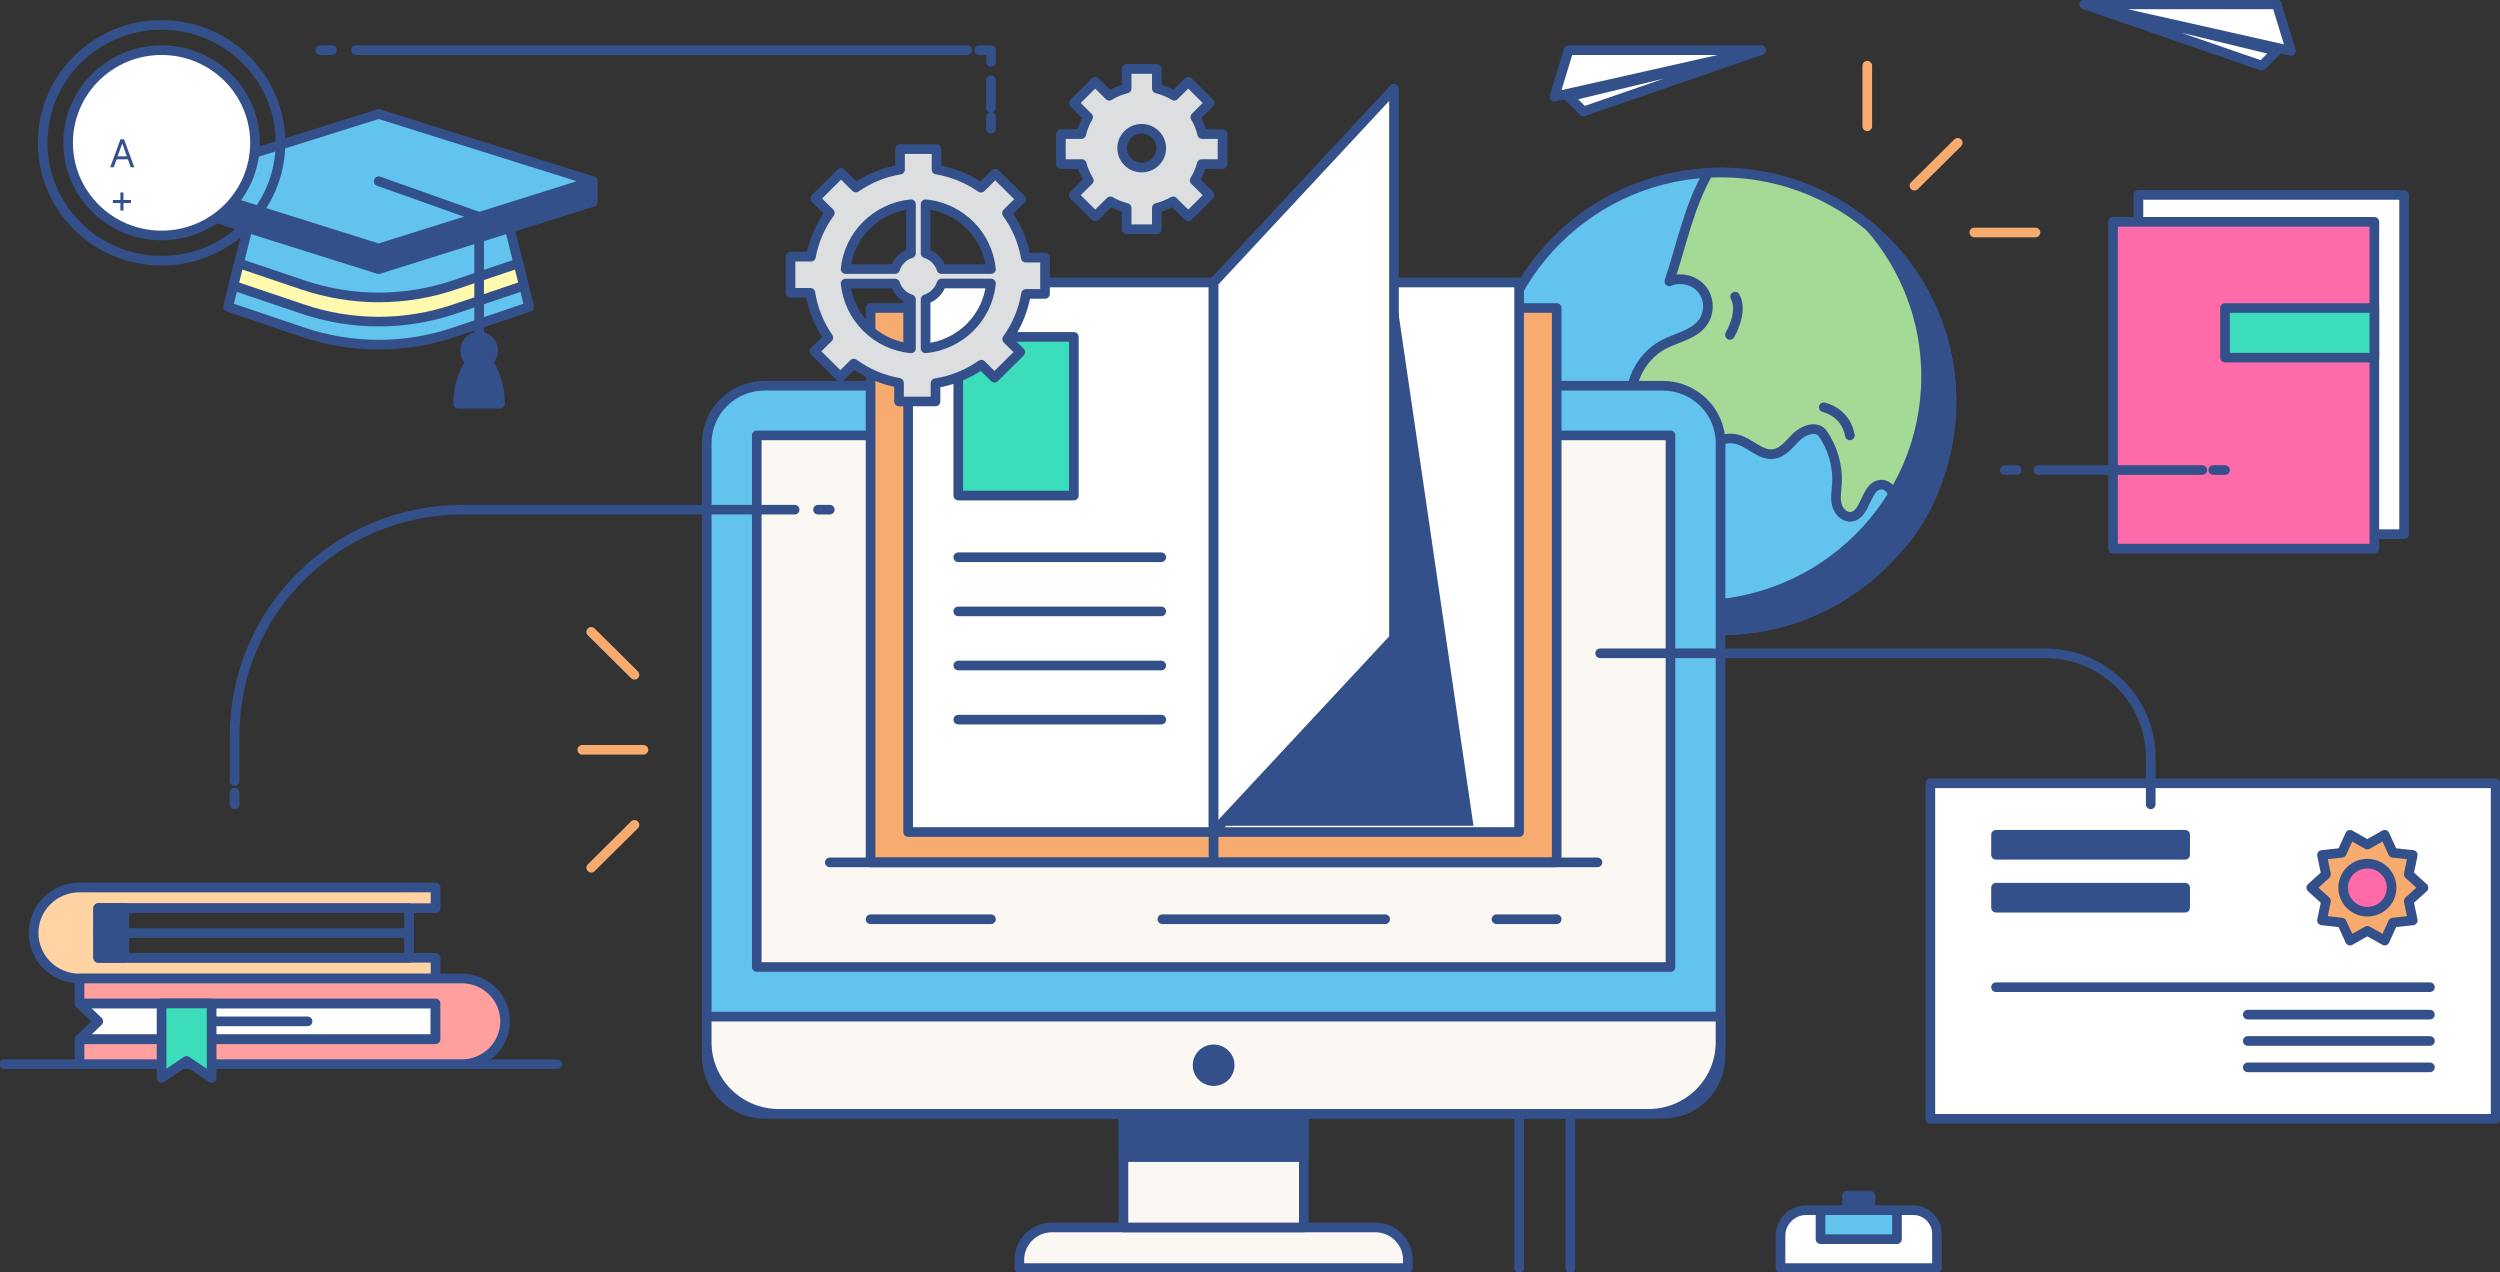 <svg width="778" height="396" viewBox="0 0 778 396" fill="none" xmlns="http://www.w3.org/2000/svg">
<rect x="0" y="0" width="778" height="396" fill="#333333" stroke="none"/>
<g clip-path="url(#clip0_3_409)">
<path d="M776.635 243.763H600.731V348.17H776.635V243.763Z" fill="white" stroke="#34508B" stroke-width="3" stroke-linecap="round" stroke-linejoin="round"/>
<path d="M719.265 276.249L723.855 272.097L722.599 266.065L728.774 265.393L731.331 259.779L736.727 262.831L742.123 259.779L744.679 265.393L750.854 266.065L749.599 272.097L754.189 276.249L749.599 280.4L750.854 286.433L744.679 287.105L742.123 292.719L736.727 289.667L731.331 292.719L728.774 287.105L722.599 286.433L723.855 280.4L719.265 276.249Z" fill="#F7AB6F"/>
<path d="M719.265 276.249L723.855 272.097L722.599 266.065L728.774 265.393L731.331 259.779L736.727 262.831L742.123 259.779L744.679 265.393L750.854 266.065L749.599 272.097L754.189 276.249L749.599 280.4L750.854 286.433L744.679 287.105L742.123 292.719L736.727 289.667L731.331 292.719L728.774 287.105L722.599 286.433L723.855 280.4L719.265 276.249Z" stroke="#34508B" stroke-width="3" stroke-linecap="round" stroke-linejoin="round"/>
<path d="M736.727 283.725C740.891 283.725 744.267 280.378 744.267 276.249C744.267 272.12 740.891 268.772 736.727 268.772C732.563 268.772 729.187 272.12 729.187 276.249C729.187 280.378 732.563 283.725 736.727 283.725Z" fill="#FF6AA9" stroke="#34508B" stroke-width="3" stroke-linecap="round" stroke-linejoin="round"/>
<path d="M680.016 259.779H621.161V266.002H680.016V259.779Z" fill="#34508B" stroke="#34508B" stroke-width="3" stroke-linecap="round" stroke-linejoin="round"/>
<path d="M680.016 276.249H621.161V282.472H680.016V276.249Z" fill="#34508B" stroke="#34508B" stroke-width="3" stroke-linecap="round" stroke-linejoin="round"/>
<path d="M621.161 307.218H756.195" stroke="#34508B" stroke-width="3" stroke-linecap="round" stroke-linejoin="round"/>
<path d="M699.503 315.748H756.195" stroke="#34508B" stroke-width="3" stroke-linecap="round" stroke-linejoin="round"/>
<path d="M699.503 323.951H756.195" stroke="#34508B" stroke-width="3" stroke-linecap="round" stroke-linejoin="round"/>
<path d="M699.503 332.164H756.195" stroke="#34508B" stroke-width="3" stroke-linecap="round" stroke-linejoin="round"/>
<path d="M535.436 196.16C575.115 196.16 607.281 164.265 607.281 124.92C607.281 85.575 575.115 53.68 535.436 53.68C495.756 53.68 463.59 85.575 463.59 124.92C463.59 164.265 495.756 196.16 535.436 196.16Z" fill="#62C3EF" stroke="#34508B" stroke-width="3" stroke-linecap="round" stroke-linejoin="round"/>
<path d="M607.272 124.92C607.272 85.576 575.106 53.68 535.426 53.68C534.135 53.68 532.861 53.716 531.588 53.789C525.477 64.554 523.379 75.982 519.503 87.565C522.93 86.066 527.309 87.129 529.664 90.018C532.009 92.907 532.119 97.376 529.92 100.383C527.135 104.171 521.904 105.016 517.726 107.206C510.268 111.103 506.045 120.251 507.941 128.4C508.308 129.98 508.885 131.534 509.022 133.151C509.142 134.568 508.931 136.003 509.187 137.402C509.829 140.918 513.411 143.353 516.993 143.68C520.575 144.007 524.103 142.635 527.254 140.918C531.45 138.629 535.949 135.54 540.594 136.721C544.634 137.747 547.877 141.917 552 141.281C554.977 140.827 556.901 138.056 559.045 135.967C561.198 133.877 564.964 132.433 567.007 134.622C570.351 139.255 572.018 145.06 571.643 150.747C571.505 152.828 571.111 154.953 571.597 156.979C572.082 159.005 573.823 160.958 575.921 160.822C580.758 160.504 580.447 151.192 585.275 150.829C587.895 150.629 589.737 153.682 589.489 156.28C589.242 158.878 587.666 161.131 586.512 163.475C584.487 167.581 585.486 170.034 588.014 173.331C600.832 161.422 607.291 141.99 607.291 124.92H607.272Z" fill="#A5D996" stroke="#34508B" stroke-width="3" stroke-linecap="round" stroke-linejoin="round"/>
<path d="M582.133 70.813C592.889 83.268 599.402 99.429 599.402 117.117C599.402 156.461 567.236 188.357 527.557 188.357C509.719 188.357 493.42 181.898 480.86 171.233C494.034 186.485 513.585 196.17 535.436 196.17C575.115 196.17 607.282 164.274 607.282 124.929C607.282 103.272 597.524 83.886 582.133 70.813Z" fill="#34508B" stroke="#34508B" stroke-width="3" stroke-linecap="round" stroke-linejoin="round"/>
<path d="M517.433 120.042H237.938C227.995 120.042 219.935 128.034 219.935 137.893V328.775C219.935 338.634 227.995 346.626 237.938 346.626H517.433C527.376 346.626 535.436 338.634 535.436 328.775V137.893C535.436 128.034 527.376 120.042 517.433 120.042Z" fill="#62C3EF" stroke="#34508B" stroke-width="3" stroke-linecap="round" stroke-linejoin="round"/>
<path d="M219.935 316.375V324.396C219.935 336.679 229.976 346.626 242.354 346.626H513.008C525.394 346.626 535.426 336.669 535.426 324.396V316.375H219.935Z" fill="#FBF8F3" stroke="#34508B" stroke-width="3" stroke-linecap="round" stroke-linejoin="round"/>
<path d="M519.852 135.494H235.51V300.931H519.852V135.494Z" fill="#FBF8F3"/>
<path d="M519.852 135.494H235.51V300.931H519.852V135.494Z" stroke="#34508B" stroke-width="3" stroke-linecap="round" stroke-linejoin="round"/>
<path d="M377.681 337.941C381.268 337.941 384.176 335.058 384.176 331.5C384.176 327.943 381.268 325.06 377.681 325.06C374.093 325.06 371.185 327.943 371.185 331.5C371.185 335.058 374.093 337.941 377.681 337.941Z" fill="#34508B"/>
<path d="M377.681 95.85H270.92V268.364H377.681V95.85Z" fill="#F7AB6F" stroke="#34508B" stroke-width="3" stroke-linecap="round" stroke-linejoin="round"/>
<path d="M484.442 95.85H377.681V268.364H484.442V95.85Z" fill="#F7AB6F" stroke="#34508B" stroke-width="3" stroke-linecap="round" stroke-linejoin="round"/>
<path d="M377.681 87.91H282.61V258.925H377.681V87.91Z" fill="white" stroke="#34508B" stroke-width="3" stroke-linecap="round" stroke-linejoin="round"/>
<path d="M472.751 87.91H377.681V258.925H472.751V87.91Z" fill="white" stroke="#34508B" stroke-width="3" stroke-linecap="round" stroke-linejoin="round"/>
<path d="M334.181 104.844H298.212V154.218H334.181V104.844Z" fill="#3BDDBA" stroke="#34508B" stroke-width="3" stroke-linecap="round" stroke-linejoin="round"/>
<path d="M298.212 173.413H361.382" stroke="#34508B" stroke-width="3" stroke-linecap="round" stroke-linejoin="round"/>
<path d="M298.212 190.265H361.382" stroke="#34508B" stroke-width="3" stroke-linecap="round" stroke-linejoin="round"/>
<path d="M298.212 207.107H361.382" stroke="#34508B" stroke-width="3" stroke-linecap="round" stroke-linejoin="round"/>
<path d="M298.212 223.95H361.382" stroke="#34508B" stroke-width="3" stroke-linecap="round" stroke-linejoin="round"/>
<path d="M458.551 256.99L434.089 89.845H433.805V198.631L379.476 256.99H458.551Z" fill="#34508B"/>
<path d="M433.805 198.631L377.681 258.925V87.91L433.805 27.617V198.631Z" fill="white" stroke="#34508B" stroke-width="3" stroke-linecap="round" stroke-linejoin="round"/>
<path d="M258.231 268.364H497.131" stroke="#34508B" stroke-width="3" stroke-linecap="round" stroke-linejoin="round"/>
<path d="M325.212 91.453V80.188H319.239C318.35 75.083 316.298 70.377 313.366 66.335L317.745 61.992L309.71 54.025L305.285 58.413C301.236 55.588 296.536 53.626 291.451 52.772V46.394H280.091V52.772C275.043 53.616 270.37 55.56 266.339 58.358L261.74 53.798L253.705 61.765L258.24 66.262C255.336 70.232 253.293 74.856 252.367 79.87H246.009V91.135H252.193C252.981 96.25 254.942 100.983 257.782 105.071L253.485 109.331L261.52 117.298L265.698 113.156C269.793 116.136 274.575 118.216 279.77 119.142V124.938H291.131V119.261C296.389 118.434 301.236 116.408 305.395 113.483L309.481 117.535L317.516 109.567L313.439 105.525C316.389 101.428 318.441 96.64 319.294 91.462H325.212V91.453ZM308.391 83.731H292.999C292.257 81.397 290.398 79.552 288.043 78.817V63.555C298.781 64.609 307.319 73.075 308.391 83.731ZM283.499 63.555V78.817C281.144 79.552 279.284 81.397 278.542 83.731H263.151C264.214 73.084 272.752 64.618 283.499 63.555ZM263.151 88.237H278.542C279.284 90.572 281.144 92.416 283.499 93.152V108.414C272.761 107.36 264.223 98.893 263.151 88.237ZM288.043 108.405V93.143C290.398 92.407 292.257 90.563 292.999 88.228H308.391C307.328 98.875 298.79 107.342 288.043 108.405Z" fill="#DCDEE0" stroke="#34508B" stroke-width="3" stroke-linecap="round" stroke-linejoin="round"/>
<path d="M380.457 51.055V41.734H374.126C373.677 39.844 372.953 38.064 371.991 36.438L376.416 32.05L369.774 25.464L365.413 29.788C363.755 28.779 361.941 28.016 360.008 27.535V21.457H350.608V27.535C348.675 28.016 346.852 28.779 345.203 29.788L340.842 25.464L334.199 32.05L338.625 36.438C337.663 38.064 336.939 39.844 336.49 41.734H330.159V51.055H336.636C337.122 52.871 337.873 54.579 338.835 56.142L334.199 60.739L340.842 67.325L345.542 62.664C347.108 63.573 348.803 64.263 350.608 64.709V71.331H360.008V64.709C361.813 64.263 363.508 63.573 365.074 62.664L369.774 67.325L376.416 60.739L371.781 56.142C372.752 54.579 373.494 52.871 373.979 51.055H380.457ZM355.299 52.145C351.936 52.145 349.215 49.447 349.215 46.113C349.215 42.779 351.936 40.081 355.299 40.081C358.661 40.081 361.382 42.779 361.382 46.113C361.382 49.447 358.661 52.145 355.299 52.145Z" fill="#DCDEE0" stroke="#34508B" stroke-width="3" stroke-linecap="round" stroke-linejoin="round"/>
<path d="M327.402 381.974H427.951C433.567 381.974 438.129 386.498 438.129 392.066V394.637H317.223V392.066C317.223 386.498 321.785 381.974 327.402 381.974Z" fill="#FBF8F3" stroke="#34508B" stroke-width="3" stroke-linecap="round" stroke-linejoin="round"/>
<path d="M405.743 346.626H349.618V381.974H405.743V346.626Z" fill="#FBF8F3" stroke="#34508B" stroke-width="3" stroke-linecap="round" stroke-linejoin="round"/>
<path d="M405.743 346.626H349.618V360.089H405.743V346.626Z" fill="#34508B" stroke="#34508B" stroke-width="3" stroke-linecap="round" stroke-linejoin="round"/>
<path d="M270.92 286.06H308.391" stroke="#34508B" stroke-width="3" stroke-linecap="round" stroke-linejoin="round"/>
<path d="M465.706 286.06H484.442" stroke="#34508B" stroke-width="3" stroke-linecap="round" stroke-linejoin="round"/>
<path d="M361.73 286.06H431.066" stroke="#34508B" stroke-width="3" stroke-linecap="round" stroke-linejoin="round"/>
<path d="M200.237 233.334H181.199" stroke="#F7AB6F" stroke-width="3" stroke-linecap="round" stroke-linejoin="round"/>
<path d="M197.452 209.987L183.985 196.633" stroke="#F7AB6F" stroke-width="3" stroke-linecap="round" stroke-linejoin="round"/>
<path d="M183.985 270.044L197.452 256.69" stroke="#F7AB6F" stroke-width="3" stroke-linecap="round" stroke-linejoin="round"/>
<path d="M595.783 57.786L609.251 44.441" stroke="#F7AB6F" stroke-width="3" stroke-linecap="round" stroke-linejoin="round"/>
<path d="M614.409 72.349H633.447" stroke="#F7AB6F" stroke-width="3" stroke-linecap="round" stroke-linejoin="round"/>
<path d="M581.097 20.44V39.318" stroke="#F7AB6F" stroke-width="3" stroke-linecap="round" stroke-linejoin="round"/>
<path d="M567.565 126.746C567.565 126.746 574.382 128.145 575.683 135.494" stroke="#34508B" stroke-width="3" stroke-linecap="round" stroke-linejoin="round"/>
<path d="M538.358 104.217C538.358 104.217 542.582 97.14 539.98 92.307" stroke="#34508B" stroke-width="3" stroke-linecap="round" stroke-linejoin="round"/>
<path d="M562.087 376.614H595.399C599.476 376.614 602.783 379.893 602.783 383.936V394.637H554.098V384.535C554.098 380.166 557.68 376.614 562.087 376.614Z" fill="white" stroke="#34508B" stroke-width="3" stroke-linecap="round" stroke-linejoin="round"/>
<path d="M590.342 376.614H566.54V385.626H590.342V376.614Z" fill="#62C3EF" stroke="#34508B" stroke-width="3" stroke-linecap="round" stroke-linejoin="round"/>
<path d="M582.078 372.108H574.803V376.614H582.078V372.108Z" fill="#34508B" stroke="#34508B" stroke-width="3" stroke-linecap="round" stroke-linejoin="round"/>
<path d="M258.231 158.605H254.566" stroke="#34508B" stroke-width="3" stroke-linecap="round" stroke-linejoin="round"/>
<path d="M247.301 158.605H143.985C104.782 158.605 73.01 190.119 73.01 228.982V243.072" stroke="#34508B" stroke-width="3" stroke-linecap="round" stroke-linejoin="round"/>
<path d="M73 246.679V250.313" stroke="#34508B" stroke-width="3" stroke-linecap="round" stroke-linejoin="round"/>
<path d="M1.374 331.182H173.403" stroke="#34508B" stroke-width="3" stroke-linecap="round" stroke-linejoin="round"/>
<path d="M135.538 282.626V276.185H24.746C16.858 276.185 10.463 282.526 10.463 290.348C10.463 298.17 16.858 304.511 24.746 304.511H135.538V298.07H30.591V282.617H135.538V282.626Z" fill="#FFD3A2" stroke="#34508B" stroke-width="3" stroke-linecap="round" stroke-linejoin="round"/>
<path d="M127.32 282.626H30.591V298.079H127.32V282.626Z" stroke="#34508B" stroke-width="3" stroke-linecap="round" stroke-linejoin="round"/>
<path d="M127.311 290.357H30.591" stroke="#34508B" stroke-width="3" stroke-linecap="round" stroke-linejoin="round"/>
<path d="M38.708 282.626H30.591V298.079H38.708V282.626Z" fill="#34508B" stroke="#34508B" stroke-width="3" stroke-linecap="round" stroke-linejoin="round"/>
<path d="M135.538 323.424H24.746L30.591 317.847L24.746 312.269H135.538V323.424Z" fill="white" stroke="#34508B" stroke-width="3" stroke-linecap="round" stroke-linejoin="round"/>
<path d="M65.863 317.847H95.721" stroke="#34508B" stroke-width="3" stroke-linecap="round" stroke-linejoin="round"/>
<path d="M143.728 304.52H24.746V312.269H135.538V323.424H24.746V331.173H143.728C151.158 331.173 157.178 325.205 157.178 317.837C157.178 310.47 151.158 304.501 143.728 304.501V304.52Z" fill="#FF9F9E" stroke="#34508B" stroke-width="3" stroke-linecap="round" stroke-linejoin="round"/>
<path d="M65.863 335.416L58.067 330.156L50.279 335.416V312.269H65.863V335.416Z" fill="#3BDDBA" stroke="#34508B" stroke-width="3" stroke-linecap="round" stroke-linejoin="round"/>
<path d="M472.751 346.626V394.637" stroke="#34508B" stroke-width="3" stroke-linecap="round" stroke-linejoin="round"/>
<path d="M488.693 346.626V394.637" stroke="#34508B" stroke-width="3" stroke-linecap="round" stroke-linejoin="round"/>
<path d="M497.973 203.31H636.544C654.638 203.31 669.306 217.854 669.306 235.796V250.313" stroke="#34508B" stroke-width="3" stroke-linecap="round" stroke-linejoin="round"/>
<path d="M164.681 95.505L141.484 103.345C126.046 108.559 109.619 108.559 94.182 103.345L70.985 95.505L82.198 50.364H153.458L164.672 95.505H164.681Z" fill="#62C3EF" stroke="#34508B" stroke-width="3" stroke-linecap="round" stroke-linejoin="round"/>
<path d="M163.985 56.396L117.837 41.898L71.681 56.396H51.186V62.828L117.837 83.759L184.479 62.828V56.396H163.985Z" fill="#34508B" stroke="#34508B" stroke-width="3" stroke-linecap="round" stroke-linejoin="round"/>
<path d="M117.837 35.466L51.186 56.396L117.837 77.327L184.479 56.396L117.837 35.466Z" fill="#62C3EF" stroke="#34508B" stroke-width="3" stroke-linecap="round" stroke-linejoin="round"/>
<path d="M72.624 88.891L94.182 96.177C109.619 101.391 126.046 101.391 141.484 96.177L163.041 88.891L161.319 81.942L141.493 88.646C126.055 93.861 109.629 93.861 94.191 88.646L74.365 81.942L72.643 88.891H72.624Z" fill="#FFFAAD" stroke="#34508B" stroke-width="3" stroke-linecap="round" stroke-linejoin="round"/>
<path d="M117.837 56.396L149.106 67.507V112.647" stroke="#34508B" stroke-width="3" stroke-linecap="round" stroke-linejoin="round"/>
<path d="M149.106 113.428C151.525 113.428 153.486 111.484 153.486 109.086C153.486 106.688 151.525 104.744 149.106 104.744C146.688 104.744 144.727 106.688 144.727 109.086C144.727 111.484 146.688 113.428 149.106 113.428Z" fill="#34508B" stroke="#34508B" stroke-width="3" stroke-linecap="round" stroke-linejoin="round"/>
<path d="M149.106 109.086C149.106 109.086 142.611 114.9 142.611 125.629H155.593C155.593 114.9 149.097 109.086 149.097 109.086H149.106Z" fill="#34508B" stroke="#34508B" stroke-width="3" stroke-linecap="round" stroke-linejoin="round"/>
<path d="M50.279 73.275C66.339 73.275 79.358 60.366 79.358 44.441C79.358 28.517 66.339 15.607 50.279 15.607C34.219 15.607 21.2 28.517 21.2 44.441C21.2 60.366 34.219 73.275 50.279 73.275Z" fill="white" stroke="#34508B" stroke-width="3" stroke-linecap="round" stroke-linejoin="round"/>
<path d="M35.404 52.062H34.297L37.501 43.335H38.592L41.797 52.062H40.689L38.081 44.716H38.013L35.404 52.062ZM35.814 48.653H40.279V49.591H35.814V48.653ZM37.467 65.528V59.903H38.422V65.528H37.467ZM35.132 63.193V62.239H40.757V63.193H35.132Z" fill="#34508B"/>
<path d="M50.279 81.133C70.716 81.133 87.283 64.706 87.283 44.441C87.283 24.177 70.716 7.749 50.279 7.749C29.842 7.749 13.275 24.177 13.275 44.441C13.275 64.706 29.842 81.133 50.279 81.133Z" stroke="#34508B" stroke-width="3" stroke-linecap="round" stroke-linejoin="round"/>
<path d="M748.151 60.666H665.486V166.236H748.151V60.666Z" fill="white" stroke="#34508B" stroke-width="3" stroke-linecap="round" stroke-linejoin="round"/>
<path d="M738.898 69.033H657.579V170.733H738.898V69.033Z" fill="#FF6AA9" stroke="#34508B" stroke-width="3" stroke-linecap="round" stroke-linejoin="round"/>
<path d="M738.898 95.85H692.43V111.303H738.898V95.85Z" fill="#3BDDBA" stroke="#34508B" stroke-width="3" stroke-linecap="round" stroke-linejoin="round"/>
<path d="M623.928 146.278H627.593" stroke="#34508B" stroke-width="3" stroke-linecap="round" stroke-linejoin="round"/>
<path d="M634.391 146.278H685.366" stroke="#34508B" stroke-width="3" stroke-linecap="round" stroke-linejoin="round"/>
<path d="M688.765 146.278H692.43" stroke="#34508B" stroke-width="3" stroke-linecap="round" stroke-linejoin="round"/>
<path d="M99.661 15.607H103.325" stroke="#34508B" stroke-width="3" stroke-linecap="round" stroke-linejoin="round"/>
<path d="M110.783 15.607H301.007" stroke="#34508B" stroke-width="3" stroke-linecap="round" stroke-linejoin="round"/>
<path d="M304.736 15.607H308.4V19.241" stroke="#34508B" stroke-width="3" stroke-linecap="round" stroke-linejoin="round"/>
<path d="M308.4 24.973V33.585" stroke="#34508B" stroke-width="3" stroke-linecap="round" stroke-linejoin="round"/>
<path d="M308.4 36.456V40.09" stroke="#34508B" stroke-width="3" stroke-linecap="round" stroke-linejoin="round"/>
<path d="M488.161 15.607H548.024L483.755 30.079L488.161 15.607Z" fill="white" stroke="#34508B" stroke-width="3" stroke-linecap="round" stroke-linejoin="round"/>
<path d="M488.161 30.079L492.806 34.675L548.024 15.607L488.161 30.079Z" fill="white" stroke="#34508B" stroke-width="3" stroke-linecap="round" stroke-linejoin="round"/>
<path d="M708.536 1.363H648.674L712.943 15.834L708.536 1.363Z" fill="white" stroke="#34508B" stroke-width="3" stroke-linecap="round" stroke-linejoin="round"/>
<path d="M708.536 15.834L703.891 20.44L648.674 1.363L708.536 15.834Z" fill="white" stroke="#34508B" stroke-width="3" stroke-linecap="round" stroke-linejoin="round"/>
</g>
<defs>
<clipPath id="clip0_3_409">
<rect width="778" height="396" fill="white"/>
</clipPath>
</defs>
</svg>
